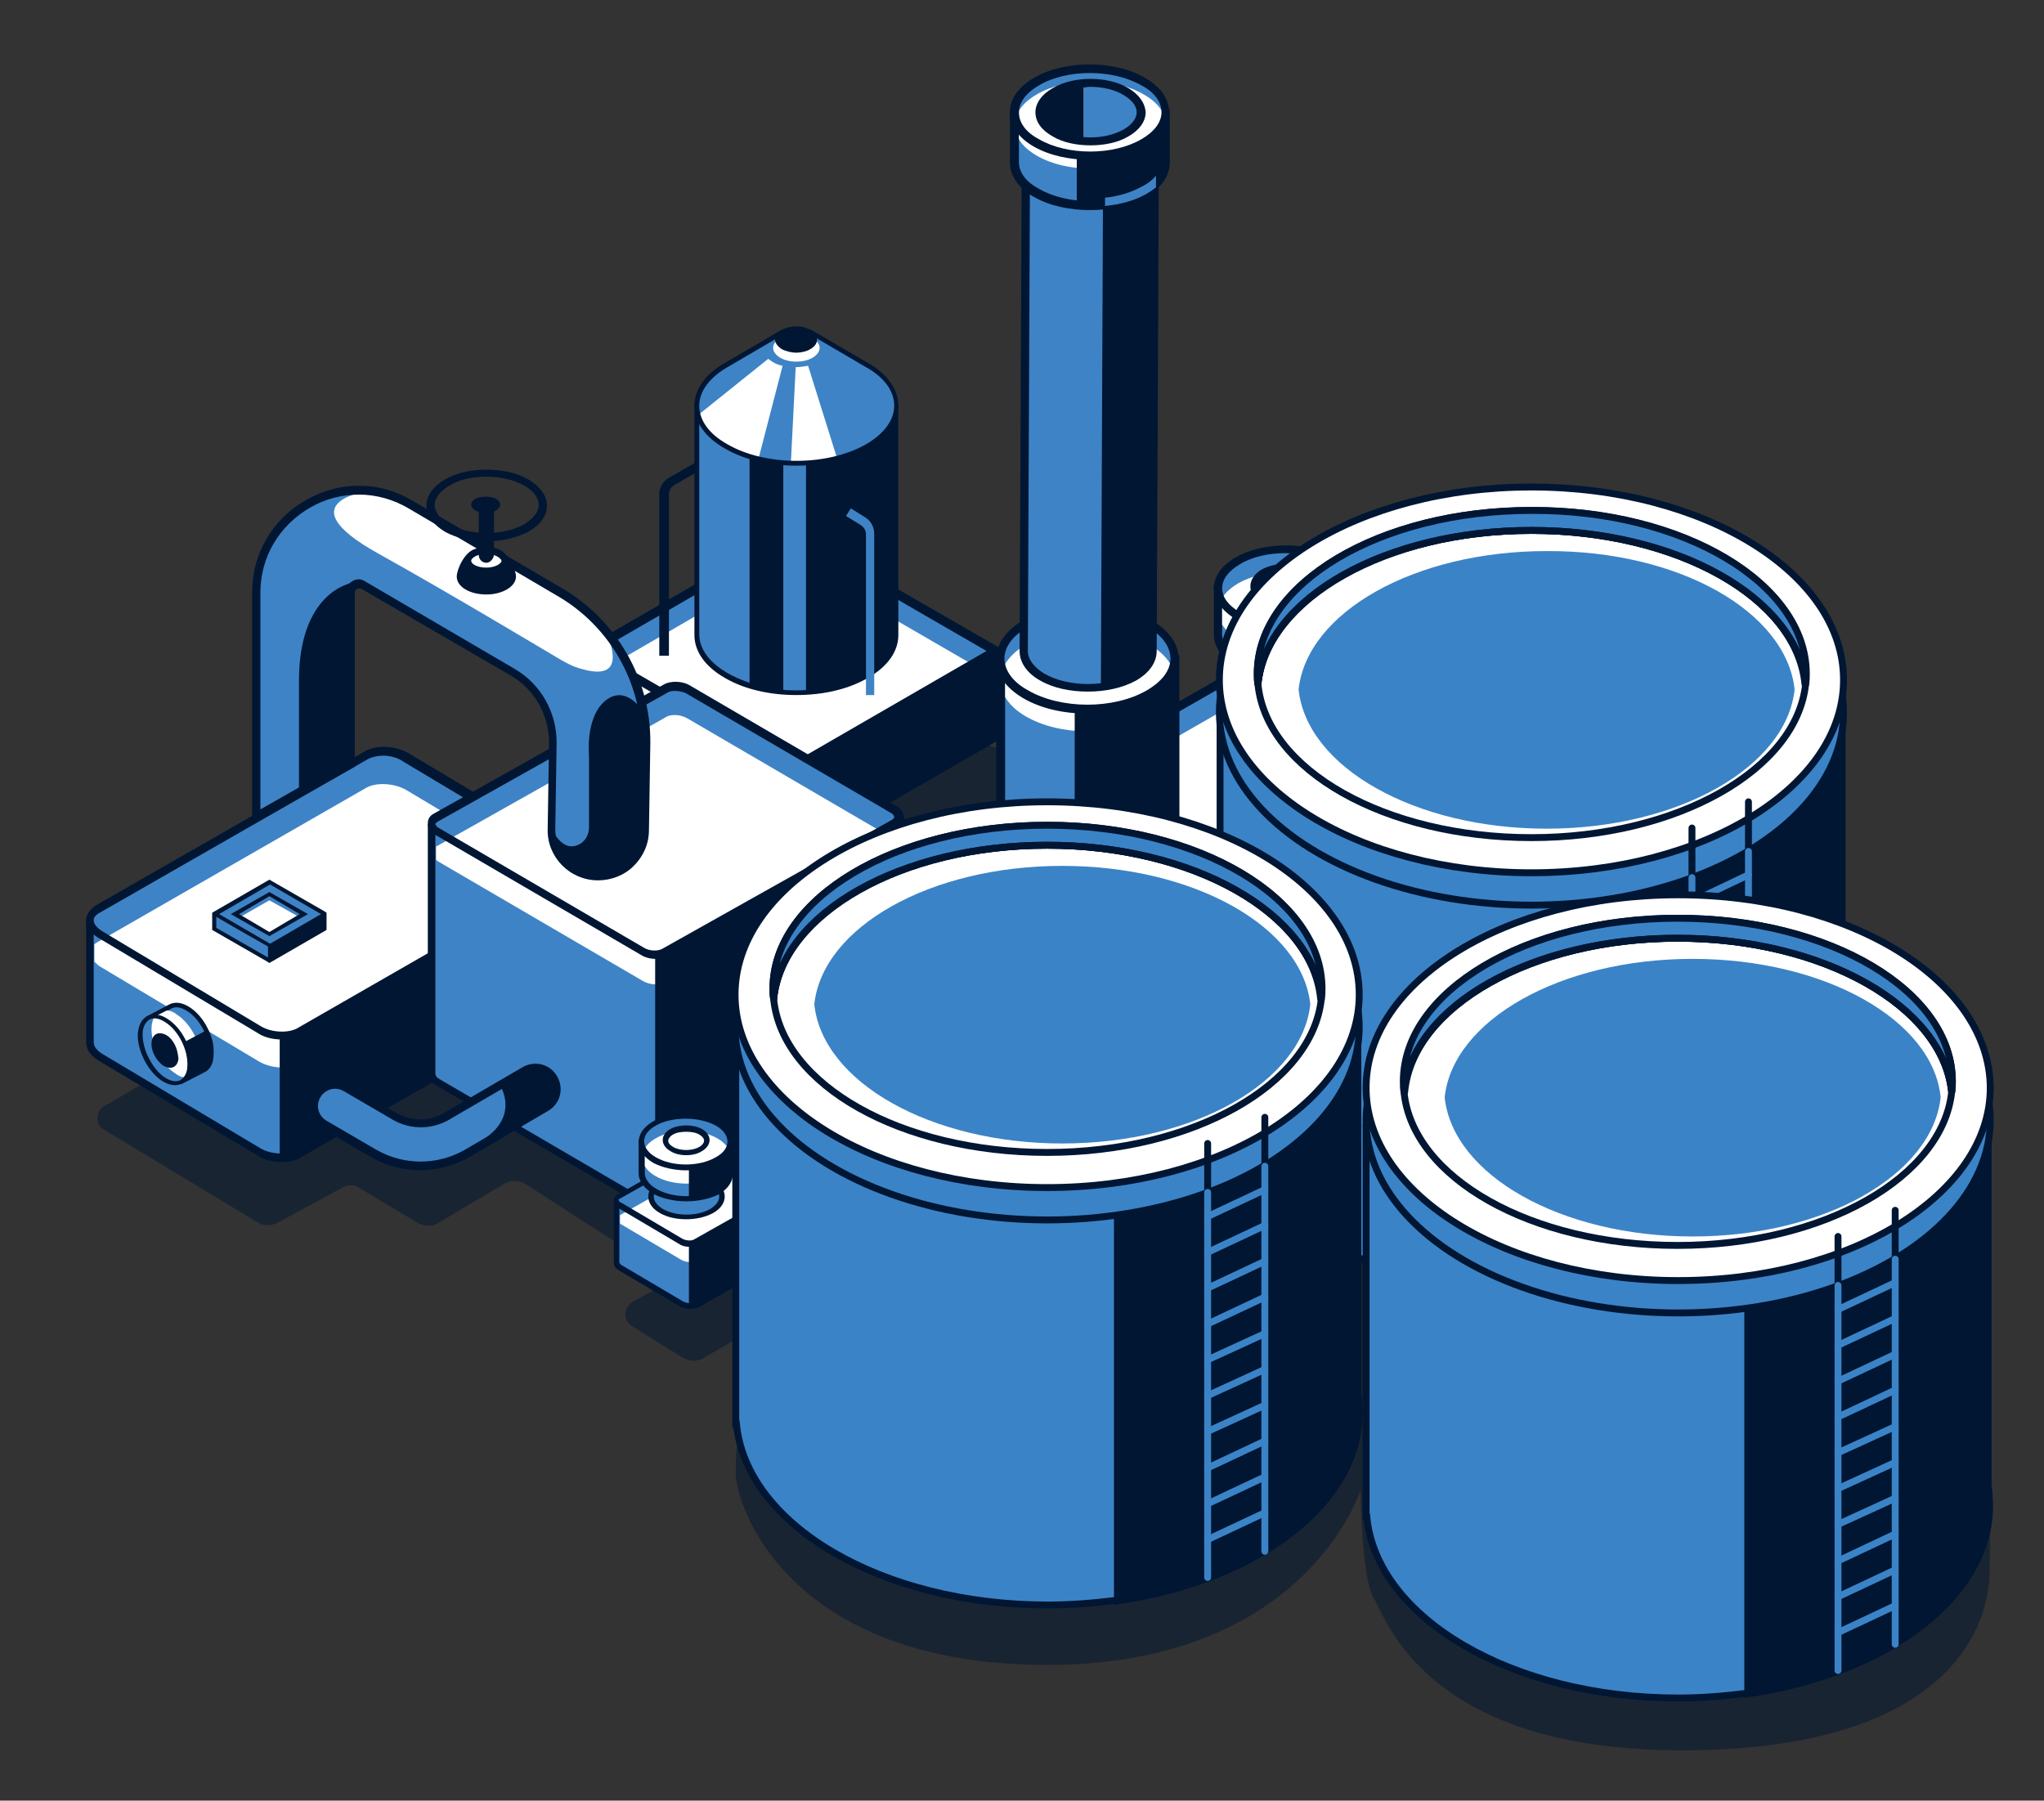 <?xml version="1.0" encoding="UTF-8"?> <!-- Generator: Adobe Illustrator 25.2.3, SVG Export Plug-In . SVG Version: 6.00 Build 0) --> <svg xmlns="http://www.w3.org/2000/svg" xmlns:xlink="http://www.w3.org/1999/xlink" id="Слой_1" x="0px" y="0px" viewBox="0 0 296.7 261.4" style="enable-background:new 0 0 296.7 261.4;" xml:space="preserve"><rect x="0" y="0" width="296.7" height="261.4" fill="#333333" stroke="none"/> <style type="text/css"> .st0{opacity:0.5;fill:#001633;enable-background:new ;} .st1{fill:#3E83C5;} .st2{fill:#FFFFFF;} .st3{fill:#001633;} .st4{fill:#001633;stroke:#001633;stroke-miterlimit:10;} .st5{fill:#3B83C7;stroke:#001633;stroke-miterlimit:10;} .st6{fill:none;stroke:#001633;stroke-linejoin:round;stroke-miterlimit:10;} .st7{fill:#FFFFFF;stroke:#001633;stroke-linecap:round;stroke-linejoin:round;stroke-miterlimit:10;} .st8{fill:#3B83C7;stroke:#001633;stroke-linejoin:round;stroke-miterlimit:10;} .st9{fill:#3B83C7;} .st10{fill:none;stroke:#001633;stroke-linecap:round;stroke-miterlimit:10;} .st11{fill:none;stroke:#3B83C7;stroke-linecap:round;stroke-miterlimit:10;} </style> <g> <path class="st0" d="M15.1,160.6L15.1,160.6c-1.3,0.8-1.3,2.7,0,3.4l22.2,13.4c0.9,0.6,2.1,0.6,3,0.1l9.6-5.2c0.6-0.3,1.4-0.3,2,0 l8.7,5.2c1,0.6,2.2,0.6,3.1,0l9.4-5.6c1-0.6,2.2-0.6,3.2,0l14.9,9.6l3.7,2.5c1.2,0.8,1.2,2.7-0.2,3.4l-2.9,1.6 c-1.3,0.8-1.4,2.7-0.1,3.5l7.4,4.6c1,0.6,2.2,0.6,3.1,0l24.4-14.1l-18.3,29c0,0-1.5-7.8-1.5,1.9c0,4.6,7.5,27.8,45.2,27.8 c37.6,0,45.5-25.4,45.5-25.4s0.1,12.8,1.9,15.7c1.8,2.9,7.5,22.1,44.7,22.1s44.5-16.6,44.7-25.7c0.3-17.7-0.6-14.3-1.6-19.5 c-1.3-6.3-59.8-32.9-59.8-32.9l-8.9-42.4L119.3,100L15.1,160.6z"></path> <g> <g id="_x34_"> <g id="XMLID_8991_"> <g id="XMLID_10040_"> <polygon id="XMLID_10049_" class="st1" points="144.5,94.5 115,111.5 85.5,94.5 115,77.5 "></polygon> <polygon id="XMLID_10048_" class="st1" points="85.5,94.5 85.5,106.9 115,123.9 115,111.5 "></polygon> <polygon id="XMLID_10047_" class="st2" points="144.5,98.4 115,115.4 85.5,98.4 115,81.3 "></polygon> <path id="XMLID_10043_" class="st3" d="M144.5,93.7l-29.5-17l-29.5,17l-0.7,0.4v0.8v12.4l29.5,17l0.7,0.4l0.7-0.4l29.5-17V94.9 v-0.8L144.5,93.7z M115,78.2l28.2,16.3L115,110.8L86.8,94.5L115,78.2z M114.3,122.8l-28.2-16.3V95.6l28.2,16.3V122.8z"></path> </g> <g id="XMLID_9278_"> <g id="XMLID_9284_"> <g id="XMLID_9291_"> <path id="XMLID_9295_" class="st1" d="M83.5,143.4v-17.7l-7.9,1.1l-16.7-10c-1.7-1-4.4-1.2-5.9-0.3l-14.3,8.7L13,133.5v17.8 c0,0.7,0.4,1.5,1.4,2.1l23.1,13.8c1.7,1,4.4,1.2,5.9,0.3l39-22.4C83.2,144.6,83.5,144,83.5,143.4z"></path> <path id="XMLID_9292_" class="st3" d="M40.9,168.7c-1.3,0-2.6-0.3-3.6-1l-23.1-13.8c-1.1-0.7-1.7-1.6-1.7-2.6v-17.6l26.1-8.9 l14.3-8.7c1.7-1,4.6-0.9,6.5,0.3l16.5,9.8l8.4-0.4v17.6c0,0.9-0.4,1.7-1.3,2.2L43.7,168C43,168.5,42,168.7,40.9,168.7z M13.6,133.9v17.4c0,0.6,0.4,1.1,1.1,1.6l23.1,13.8c1.5,0.9,3.9,1,5.2,0.3l39.1-22.4c0.5-0.3,0.7-0.7,0.7-1.2v-17l-7.4,1 l-16.9-10.1c-1.5-0.9-3.9-1-5.2-0.3l-14.5,8.8L13.6,133.9z"></path> </g> <path id="XMLID_9290_" class="st1" d="M82.5,127.3l-39,22.4c-1.5,0.9-4.1,0.8-5.9-0.3l-23.1-13.8c-1.7-1-1.9-2.6-0.4-3.5 l39-22.4c1.5-0.9,4.1-0.8,5.9,0.3l23.1,13.8C83.8,124.8,84,126.4,82.5,127.3z"></path> <path id="XMLID_9289_" class="st2" d="M82.1,128.5L59,114.7c-1.7-1-4.4-1.2-5.9-0.3l-39,22.4c-0.2,0.1-0.3,0.2-0.4,0.3v2.5 c0.2,0.2,0.5,0.5,0.8,0.7l23.1,13.8c1.7,1,4.4,1.2,5.9,0.3l39-22.4C84,131.1,83.8,129.5,82.1,128.5z"></path> <path id="XMLID_9286_" class="st3" d="M40.9,150.9c-1.3,0-2.6-0.3-3.6-1l-23.1-13.8c-1.1-0.7-1.7-1.6-1.7-2.5 c0-0.8,0.5-1.5,1.3-2.1l39.1-22.4c1.7-1,4.5-0.9,6.5,0.3l23.1,13.8c1.1,0.7,1.7,1.6,1.7,2.5c0,0.8-0.5,1.5-1.3,2.1l0,0 l-39,22.4C43,150.7,41.9,150.9,40.9,150.9z M55.6,109.7c-0.8,0-1.6,0.2-2.2,0.5l-39.1,22.4c-0.3,0.2-0.7,0.5-0.7,1 s0.4,1,1.1,1.5L37.9,149c1.5,0.9,3.9,1,5.2,0.3l39-22.4c0.3-0.2,0.7-0.5,0.7-1s-0.4-1-1.1-1.5l-23.1-13.8 C57.8,110,56.6,109.7,55.6,109.7z"></path> <polygon id="XMLID_9285_" class="st3" points="40.6,150.3 40.6,168.1 43.1,167.7 83.3,144.2 84,126.3 42.4,150.7 "></polygon> </g> </g> <g id="XMLID_9232_"> <g id="XMLID_9239_"> <path id="XMLID_9243_" class="st1" d="M225.1,123.3v-13.6l-4.5,0.6l-26.2-15.1c-1-0.6-2.5-0.7-3.3-0.1l-36.6,40.3l-31.3-4.8 v13.7c0,0.4,0.2,0.9,0.8,1.2l29.8,17.4c1,0.6,2.5,0.7,3.3,0.1l67.4-38.7C224.9,124,225.1,123.7,225.1,123.3z"></path> <path id="XMLID_9240_" class="st3" d="M155.7,163.9c-0.8,0-1.6-0.2-2.2-0.6L123.6,146c-1-0.6-1.1-1.3-1.1-1.7v-13.6l31.7,4.2 l36.6-40.3c1-0.6,2.8-0.6,4,0.1l26,15l5,0.1v13.5c0,0.6-0.3,1.2-0.9,1.5l-67.4,38.7C157,163.8,156.3,163.9,155.7,163.9z M123.7,131v13.2c0,0.3,0.3,0.6,0.5,0.7l29.8,17.4c0.8,0.5,2.1,0.5,2.7,0.1l67.4-38.7c0.2-0.1,0.3-0.3,0.3-0.4v-12.9l-4,0.6 l-26.3-15.3c-0.8-0.5-2.1-0.5-2.7-0.1L154.6,136L123.7,131z"></path> </g> <path id="XMLID_9238_" class="st1" d="M224.5,110.7l-67.4,38.7c-0.9,0.5-2.4,0.5-3.3-0.1L124,131.9c-1-0.6-1.1-1.5-0.2-2 l67.4-38.7c0.9-0.5,2.4-0.5,3.3,0.1l29.8,17.4C225.2,109.2,225.3,110.1,224.5,110.7z"></path> <path id="XMLID_9237_" class="st2" d="M224.3,112.8l-29.8-17.4c-1-0.6-2.5-0.7-3.3-0.1L123.7,134v1.9c0.1,0.1,0.1,0.1,0.2,0.2 l29.8,17.4c1,0.6,2.5,0.7,3.3,0.1l67.4-38.7C225.4,114.3,225.2,113.4,224.3,112.8z"></path> <path id="XMLID_9234_" class="st3" d="M155.7,150.3c-0.8,0-1.6-0.2-2.2-0.6l-29.8-17.4c-0.7-0.4-1.1-1-1.1-1.7 c0-0.6,0.3-1.1,0.9-1.4l67.4-38.7c1-0.6,2.8-0.6,4,0.2l29.8,17.4c0.7,0.4,1.1,1,1.1,1.7c0,0.6-0.3,1.1-0.9,1.4l0,0l-67.4,38.7 C156.9,150.1,156.3,150.3,155.7,150.3z M192.5,91.4c-0.4,0-0.8,0.1-1.1,0.3L124,130.3c-0.1,0.1-0.3,0.2-0.3,0.3 s0.1,0.4,0.5,0.6l29.8,17.4c0.8,0.5,2.1,0.5,2.7,0.1l67.4-38.7c0.1-0.1,0.3-0.2,0.3-0.4c0-0.1-0.1-0.4-0.5-0.6l-29.8-17.4 C193.7,91.5,193.1,91.4,192.5,91.4z"></path> <polygon id="XMLID_9233_" class="st3" points="155.6,149.7 155.6,163.1 158.2,162.7 225,123.8 225.4,110.2 "></polygon> </g> <g id="XMLID_8956_"> <g id="XMLID_9220_"> <g id="XMLID_9227_"> <path id="XMLID_9231_" class="st1" d="M130.4,154.9v-36.3l-4.5,0.6l-26.2-15.1c-1-0.6-2.5-0.7-3.3-0.1l-2.5,20.4l-31.3-4.8 v36.3c0,0.4,0.2,0.9,0.8,1.2l29.8,17.4c1,0.6,2.5,0.7,3.3,0.1l33.2-18.7C130.3,155.6,130.5,155.3,130.4,154.9z"></path> <path id="XMLID_9228_" class="st3" d="M95.2,175.5c-0.8,0-1.6-0.2-2.2-0.6l-29.8-17.4c-1-0.6-1.1-1.3-1.1-1.7v-36.2l31.7,4.2 l2.5-20.3c1-0.6,2.8-0.6,4,0.1l26,15l5,0.1v36.2c0,0.6-0.3,1.2-0.9,1.5l-33.3,18.7C96.5,175.4,95.8,175.5,95.2,175.5z M63.2,120v35.9c0,0.3,0.3,0.6,0.5,0.7L93.5,174c0.8,0.5,2.1,0.5,2.7,0.1l33.3-18.7c0.2-0.1,0.3-0.3,0.3-0.4v-35.6l-4,0.6 l-26.3-15.3c-0.8-0.5-2.1-0.5-2.7-0.1L94.2,125L63.2,120z"></path> </g> <path id="XMLID_9226_" class="st1" d="M129.9,119.6l-33.2,18.7c-0.9,0.5-2.4,0.5-3.3-0.1l-29.8-17.4c-1-0.6-1.1-1.5-0.2-2 L96.5,100c0.9-0.5,2.4-0.5,3.3,0.1l29.8,17.4C130.6,118.1,130.7,119,129.9,119.6z"></path> <path id="XMLID_9225_" class="st2" d="M129.6,121.7l-29.8-17.4c-1-0.6-2.5-0.7-3.3-0.1l-33.2,18.7v1.9 c0.1,0.1,0.1,0.1,0.2,0.2l29.8,17.4c1,0.6,2.5,0.7,3.3,0.1l33.2-18.7C130.7,123.2,130.6,122.3,129.6,121.7z"></path> <path id="XMLID_9222_" class="st3" d="M95.2,139.2c-0.8,0-1.6-0.2-2.2-0.6l-29.8-17.4c-0.7-0.4-1.1-1-1.1-1.7 c0-0.6,0.3-1.1,0.9-1.4l33.3-18.7c1-0.6,2.8-0.6,4,0.2l29.8,17.4c0.7,0.4,1.1,1,1.1,1.7c0,0.6-0.3,1.1-0.9,1.4l0,0l-33.2,18.7 C96.5,139.1,95.8,139.2,95.2,139.2z M97.9,100.3c-0.4,0-0.8,0.1-1.1,0.3l-33.3,18.7c-0.1,0.1-0.3,0.2-0.3,0.3 c0,0.1,0.1,0.4,0.5,0.6l29.8,17.4c0.8,0.5,2.1,0.5,2.7,0.1l33.3-18.7c0.1-0.1,0.3-0.2,0.3-0.4c0-0.1-0.1-0.4-0.5-0.6 l-29.8-17.4C99,100.4,98.5,100.3,97.9,100.3z"></path> <polygon id="XMLID_9221_" class="st3" points="95.1,138.6 95.1,174.7 97.7,174.3 130.4,155.3 130.8,119.1 "></polygon> </g> <g id="XMLID_9116_"> <path id="XMLID_9120_" class="st1" d="M122.2,136.1c-0.5,0-0.9-0.1-1.4-0.4l-1.5-0.8l0.6-1.1l1.5,0.8c0.5,0.3,1.1,0.3,1.5,0 l2.7-1.6v-0.2l-1.4-0.8l0.6-1.1l1.4,0.8c0.4,0.2,0.7,0.7,0.7,1.1c0,0.5-0.2,0.9-0.7,1.2l-2.7,1.6 C123.1,135.9,122.7,136.1,122.2,136.1z"></path> <path id="XMLID_9119_" class="st1" d="M122.2,142c-0.5,0-0.9-0.1-1.4-0.4l-1.5-0.8l0.6-1.1l1.5,0.8c0.5,0.3,1.1,0.3,1.5,0 l2.7-1.6v-0.2l-1.4-0.8l0.6-1.1l1.4,0.8c0.4,0.2,0.7,0.7,0.7,1.2s-0.2,0.9-0.7,1.2l-2.7,1.6C123.1,141.9,122.7,142,122.2,142z "></path> <path id="XMLID_9118_" class="st1" d="M122.2,148.1c-0.5,0-0.9-0.1-1.4-0.4l-1.5-0.8l0.6-1.1l1.5,0.8c0.5,0.3,1.1,0.3,1.5,0 l2.7-1.6v-0.2l-1.4-0.8l0.6-1.1l1.4,0.8c0.4,0.2,0.7,0.7,0.7,1.2s-0.2,0.9-0.7,1.2l-2.7,1.6 C123.1,147.9,122.7,148.1,122.2,148.1z"></path> <path id="XMLID_9117_" class="st1" d="M122.2,154.1c-0.5,0-0.9-0.1-1.4-0.4l-1.5-0.8l0.6-1.1l1.5,0.8c0.5,0.3,1.1,0.3,1.5,0 l2.7-1.6v-0.2l-1.4-0.8l0.6-1.1l1.4,0.8c0.4,0.2,0.7,0.7,0.7,1.1c0,0.5-0.2,0.9-0.7,1.2l-2.7,1.6 C123.1,154,122.7,154.1,122.2,154.1z"></path> </g> </g> <g id="XMLID_9121_"> <g id="XMLID_9095_"> <path id="XMLID_9115_" class="st1" d="M50.8,110.9l-13.6,7.7V86c0-5.4,2.8-10.2,7.5-12.9c4.7-2.7,10.2-2.7,14.9,0.1L81.3,86 c7.8,4.6,12.6,13,12.5,22l-0.2,12.6c0,3.7-3.1,6.7-6.8,6.7l0,0c-3.7,0-6.7-3.1-6.7-6.8l0.2-12.6c0-4.2-2.2-8.1-5.8-10.2 L52.8,84.9c-0.4-0.3-0.9-0.3-1.3,0c-0.4,0.2-0.7,0.6-0.7,1.1V110.9z"></path> <path id="XMLID_9114_" class="st2" d="M81.3,85.9L59.6,73.2c-1.9-1.1-4-1.8-6.1-2v0.1c0,0-12.1,1.5,1.3,9 c10.6,5.9,22.9,13.3,26.3,15.3c1,0.6,2.1,1.2,3.3,1.5c2.4,0.7,5.6,1,4.2-3.7c-0.1-0.5-0.2-0.9-0.3-1.4 C86.5,89.6,84.1,87.5,81.3,85.9z"></path> <path id="XMLID_9111_" class="st3" d="M36.6,119.7V86c0-5.6,2.9-10.6,7.8-13.4s10.7-2.8,15.5,0.1l21.7,12.7 c8,4.7,12.9,13.3,12.8,22.5l-0.2,12.6c0,2-0.8,3.8-2.2,5.2c-1.4,1.4-3.3,2.1-5.2,2.1c-4.1,0-7.4-3.4-7.3-7.4l0.2-12.6 c0-4-2.1-7.7-5.5-9.7L52.5,85.5c-0.2-0.1-0.4-0.1-0.7,0c-0.2,0.1-0.3,0.3-0.3,0.6v25.2L36.6,119.7z M52.1,71.8 c-2.4,0-4.9,0.6-7.1,1.9c-4.5,2.6-7.2,7.2-7.2,12.3v31.5l12.3-7V86.1c0-0.7,0.3-1.3,1-1.7c0.6-0.4,1.3-0.4,1.9,0l21.7,12.7 c3.8,2.2,6.1,6.3,6.1,10.7l-0.2,12.6c0,3.4,2.7,6.2,6.1,6.2l0,0c3.4,0,6.1-2.7,6.2-6.1l0.2-12.6c0.1-8.8-4.6-17-12.2-21.4 L59.3,73.8C57.1,72.5,54.6,71.8,52.1,71.8z"></path> <g id="XMLID_9097_"> <g id="XMLID_9104_"> <path id="XMLID_9110_" class="st3" d="M72.2,79.7c-0.6-0.2-0.9,0.4-1.2,0.8c-0.1,0.2-0.3,0.5-0.4,0.5s-0.3-0.3-0.4-0.5 c-0.3-0.4-0.7-0.9-1.2-0.8c-1.6,0.4-2.7,3-2.7,4c0,1.5,1.9,2.6,4.3,2.6s4.3-1.2,4.3-2.6C74.9,82.7,73.7,80.2,72.2,79.7z"></path> <g id="XMLID_9105_"> <path id="XMLID_9109_" class="st2" d="M73.2,81.5c0,0.8-1.2,1.5-2.7,1.5s-2.7-0.7-2.7-1.5S69,80,70.5,80 C72,79.9,73.2,80.6,73.2,81.5z"></path> <path id="XMLID_9106_" class="st3" d="M70.6,83.4c-1.8,0-3.1-0.9-3.1-2s1.4-2,3.1-2c1.8,0,3.1,0.9,3.1,2 C73.7,82.6,72.3,83.4,70.6,83.4z M70.6,80.4c-1.3,0-2.2,0.6-2.2,1c0,0.5,0.9,1,2.2,1c1.3,0,2.2-0.6,2.2-1 C72.7,81,71.8,80.4,70.6,80.4z"></path> </g> </g> <path id="XMLID_9103_" class="st3" d="M70.6,81.7L70.6,81.7c-0.6,0-1.1-0.5-1.1-1.1v-7.2c0-0.6,0.5-1.1,1.1-1.1l0,0 c0.6,0,1.1,0.5,1.1,1.1v7.2C71.6,81.2,71.1,81.7,70.6,81.7z"></path> <g id="XMLID_9099_"> <path id="XMLID_9100_" class="st3" d="M70.6,78.6c-2.2,0-4.4-0.5-6-1.4c-1.7-1-2.7-2.4-2.7-3.8c0-1.5,1-2.8,2.7-3.8 c3.3-1.9,8.8-1.9,12.1,0c1.7,1,2.7,2.4,2.7,3.8c0,1.5-1,2.8-2.7,3.8C74.9,78.1,72.7,78.6,70.6,78.6z M70.6,69.2 c-2,0-3.9,0.4-5.4,1.3c-1.3,0.8-2.1,1.8-2.1,2.8s0.7,2,2.1,2.8c3,1.7,7.9,1.7,10.9,0c1.3-0.8,2.1-1.8,2.1-2.8 s-0.7-2-2.1-2.8l0,0C74.5,69.6,72.5,69.2,70.6,69.2z"></path> </g> <path id="XMLID_9098_" class="st3" d="M72,72.4c0.8,0.5,0.8,1.2,0,1.7s-2.1,0.5-3,0c-0.8-0.5-0.8-1.2,0-1.7 C69.9,72,71.2,72,72,72.4z"></path> </g> <path id="XMLID_9096_" class="st3" d="M50.8,84.7c0,0-7.4,1.4-7.4,14.1c0,12.1,0,16,0,16l7.7-4.2L50.8,84.7z"></path> </g> <path id="XMLID_9070_" class="st3" d="M87.9,101.7c-3,2.4-2.4,8.1-2.4,8.1v10.3c0,1.1-0.6,2.2-1.7,2.6c-1,0.4-2.3,0.2-3.6-2.1 c0,3.7,3,6.8,6.7,6.8s6.8-3,6.8-6.7l0.2-12.6c0-1.6-0.1-3.1-0.4-4.6C93.3,103.2,90.9,99.3,87.9,101.7z"></path> </g> <g id="XMLID_8992_"> <g id="XMLID_9002_"> <path id="XMLID_9006_" class="st1" d="M29.5,155.4l-3.1,1.6l-4.8-9.3l3.1-1.6c0.7-0.4,1.6-0.3,2.6,0.4c2,1.3,3.5,4.2,3.4,6.6 C30.7,154.3,30.2,155.1,29.5,155.4z"></path> <path id="XMLID_9003_" class="st3" d="M30.1,149.2c-0.6-1.2-1.5-2.3-2.6-3s-2.1-0.8-2.9-0.4l-3.4,1.8l5.1,9.8l3.3-1.7 c0.9-0.4,1.4-1.3,1.4-2.6C31.1,151.8,30.8,150.5,30.1,149.2z M22.1,147.9l2.8-1.5c0.6-0.3,1.4-0.2,2.3,0.4 c1.9,1.2,3.3,4,3.2,6.3c-0.1,1-0.4,1.8-1.1,2.1l-2.8,1.4L22.1,147.9z"></path> </g> <path id="XMLID_9001_" class="st1" d="M23.8,156.7c2,1.3,3.7,0.4,3.8-1.9c0.1-2.3-1.4-5.3-3.4-6.6s-3.7-0.4-3.8,1.9 C20.3,152.4,21.8,155.4,23.8,156.7z"></path> <path id="XMLID_9000_" class="st2" d="M26.9,156.4c-0.5,0-1-0.2-1.5-0.6c-2-1.3-3.5-4.2-3.4-6.6c0-0.6,0.2-1.2,0.4-1.6l1.8-0.9 c0.5,0,1,0.2,1.5,0.6c2,1.3,3.5,4.2,3.4,6.6c0,0.6-0.2,1.2-0.4,1.6L26.9,156.4z"></path> <path id="XMLID_8997_" class="st3" d="M26.9,150.9c-0.6-1.2-1.5-2.3-2.6-3s-2.1-0.8-2.9-0.4c-0.8,0.4-1.3,1.3-1.4,2.6 c-0.1,2.4,1.5,5.5,3.5,6.8c1.1,0.7,2.1,0.8,2.9,0.4c0.8-0.4,1.3-1.3,1.4-2.6C27.9,153.5,27.6,152.1,26.9,150.9z M21.6,153.6 c-0.6-1.1-0.9-2.4-0.9-3.5c0-1,0.4-1.7,1-2.1c0.6-0.3,1.4-0.2,2.3,0.4c1.9,1.2,3.3,4,3.2,6.3c0,1-0.4,1.7-1,2.1 c-0.6,0.3-1.4,0.2-2.3-0.4C23,155.8,22.2,154.8,21.6,153.6z"></path> <g id="XMLID_8994_"> <path id="XMLID_8995_" class="st3" d="M25.4,151.7c-0.3-0.6-0.7-1.1-1.2-1.4c-0.5-0.3-1.1-0.4-1.5-0.2s-0.7,0.7-0.7,1.3 c-0.1,1.2,0.7,2.6,1.7,3.3l0,0c0.5,0.3,1.1,0.4,1.5,0.2s0.7-0.7,0.7-1.3C25.8,152.9,25.7,152.3,25.4,151.7z"></path> </g> <polygon id="XMLID_8993_" class="st3" points="26.9,151.2 30.1,149.5 30.8,152.6 30.3,155 27.1,156.6 27.5,154 "></polygon> </g> <g id="XMLID_9244_"> <g id="XMLID_9273_"> <path id="XMLID_9277_" class="st1" d="M145.2,95.6v30.8c0,1.9,1.2,3.7,3.7,5.2c5,2.9,13,2.9,17.9,0c2.5-1.4,3.7-3.3,3.7-5.2 l0,0V95.6C170.5,95.6,145.2,95.6,145.2,95.6z"></path> <path id="XMLID_9274_" class="st3" d="M157.9,134.4c-3.4,0-6.7-0.7-9.3-2.2s-4-3.5-4-5.7V95.1h26.6v31.4c0,2.2-1.4,4.2-4,5.7 C164.6,133.6,161.3,134.4,157.9,134.4z M145.9,96.3v30.2c0,1.7,1.2,3.4,3.4,4.6c4.8,2.8,12.5,2.8,17.3,0 c2.2-1.3,3.4-2.9,3.4-4.6V96.3H145.9z"></path> </g> <path id="XMLID_9272_" class="st1" d="M166.9,90.5c5,2.9,5,7.5,0,10.4s-13,2.9-17.9,0c-5-2.9-5-7.5,0-10.4 C153.9,87.6,161.9,87.6,166.9,90.5z"></path> <path id="XMLID_9271_" class="st2" d="M166.9,93.6c-5-2.9-13-2.9-18,0c-1.4,0.8-2.4,1.8-3,2.8v4.8c0.6,1,1.6,2,3,2.8 c5,2.9,13,2.9,18,0C171.8,101.1,171.8,96.5,166.9,93.6z"></path> <path id="XMLID_9268_" class="st3" d="M157.9,103.6c-3.4,0-6.7-0.7-9.3-2.2s-4-3.5-4-5.7s1.4-4.2,4-5.7c5.1-2.9,13.4-3,18.5,0 l0,0c2.6,1.5,4,3.5,4,5.7s-1.4,4.2-4,5.7C164.6,102.8,161.3,103.6,157.9,103.6z M157.9,88.9c-3.1,0-6.3,0.7-8.7,2.1 c-2.2,1.3-3.4,2.9-3.4,4.6s1.2,3.4,3.4,4.6c4.8,2.8,12.5,2.8,17.3,0c2.2-1.3,3.4-2.9,3.4-4.6s-1.2-3.4-3.4-4.6 C164.2,89.6,161.1,88.9,157.9,88.9z"></path> <g id="XMLID_9263_"> <path id="XMLID_9267_" class="st1" d="M148.9,26.4l-0.3,68c0,1.4,0.9,2.8,2.7,3.8c3.6,2.1,9.5,2.1,13.2,0 c1.8-1.1,2.7-2.4,2.7-3.8l0,0l0.3-68C167.5,26.4,148.9,26.4,148.9,26.4z"></path> <path id="XMLID_9264_" class="st3" d="M157.9,100.4c-2.5,0-5-0.5-6.9-1.6c-2-1.1-3-2.7-3-4.3l0.3-68.6h19.9l-0.3,68.6 c0,1.7-1.1,3.2-3,4.3C162.9,99.9,160.4,100.4,157.9,100.4z M149.5,27.1l-0.3,67.4c0,1.2,0.9,2.4,2.4,3.3c3.5,2,9.1,2,12.6,0 c1.6-0.9,2.4-2.1,2.4-3.3l0.3-67.4C166.9,27.1,149.5,27.1,149.5,27.1z"></path> </g> <g id="XMLID_9258_"> <path id="XMLID_9262_" class="st1" d="M147.3,16.3v7.3c0,1.6,1.1,3.2,3.2,4.5c4.3,2.5,11.2,2.5,15.5,0 c2.1-1.2,3.2-2.9,3.2-4.5l0,0v-7.3H147.3z"></path> <path id="XMLID_9259_" class="st3" d="M158.2,30.5c-2.9,0-5.8-0.6-8.1-1.9s-3.5-3.1-3.5-5v-7c0-0.5,0.4-0.9,0.9-0.9h21.8 c0.3,0,0.5,0.2,0.5,0.5v7.4c0,1.9-1.2,3.7-3.5,5C164.1,29.9,161.1,30.5,158.2,30.5z M147.9,16.9v6.6c0,1.5,1,2.9,2.9,3.9 c4.1,2.4,10.8,2.4,14.9,0c1.9-1.1,2.9-2.5,2.9-3.9v-6.6H147.9z"></path> </g> <path id="XMLID_9257_" class="st1" d="M166,11.8c4.3,2.5,4.3,6.5,0,8.9c-4.3,2.5-11.2,2.5-15.5,0s-4.3-6.5,0-8.9 S161.7,9.4,166,11.8z"></path> <polygon id="XMLID_9256_" class="st3" points="160.1,29.9 159.8,99.8 164.5,98.3 167.2,95.6 167.6,26.4 164.6,28.7 163.1,29.3 "></polygon> <path id="XMLID_9255_" class="st2" d="M166,13.7c-4.3-2.5-11.2-2.5-15.5,0c-1.2,0.7-2.1,1.5-2.6,2.4v4.1 c0.5,0.9,1.4,1.7,2.6,2.4c4.3,2.5,11.2,2.5,15.5,0S170.3,16.1,166,13.7z"></path> <path id="XMLID_9252_" class="st3" d="M158.2,23.2c-2.9,0-5.8-0.6-8.1-1.9s-3.5-3.1-3.5-5s1.2-3.7,3.5-5 c4.4-2.6,11.7-2.6,16.1,0l0,0c2.3,1.3,3.5,3.1,3.5,5s-1.2,3.7-3.5,5C164.1,22.6,161.1,23.2,158.2,23.2z M158.2,10.6 c-2.7,0-5.4,0.6-7.4,1.8c-1.9,1.1-2.9,2.5-2.9,3.9c0,1.5,1,2.9,2.9,3.9c4.1,2.4,10.8,2.4,14.9,0c1.9-1.1,2.9-2.5,2.9-3.9 c0-1.5-1-2.9-2.9-3.9l0,0C163.6,11.2,160.9,10.6,158.2,10.6z"></path> <polygon id="XMLID_9251_" class="st3" points="156.3,22.6 156.3,29.3 160.1,29.9 167,28.1 169.8,23.6 169.2,18.1 165,21.3 159.5,22.6 "></polygon> <polygon id="XMLID_9250_" class="st1" points="157.3,12.3 157.3,20.5 162.4,20 165.5,16.9 165.3,14.6 159.7,11.9 "></polygon> <path id="XMLID_9247_" class="st3" d="M163.8,12.8c-3-1.8-8-1.8-11,0c-1.6,0.9-2.5,2.2-2.5,3.5c0,1.4,0.9,2.6,2.5,3.5 c1.5,0.9,3.5,1.3,5.5,1.3s4-0.4,5.5-1.3c1.6-0.9,2.5-2.2,2.5-3.5C166.2,14.9,165.3,13.7,163.8,12.8z M163.1,18.8 c-1.6,0.9-3.8,1.3-5.8,1.1v-7.2c0.3,0,0.6-0.1,0.9-0.1c1.8,0,3.6,0.4,4.9,1.2c1.2,0.7,1.9,1.6,1.9,2.5 C165,17.2,164.3,18.1,163.1,18.8z"></path> <polygon id="XMLID_9246_" class="st3" points="156,103.5 156,133.8 163.5,133 168.5,130.7 170.4,127.9 171,97 167.5,100.4 162.3,103 "></polygon> <path id="XMLID_9245_" class="st1" d="M166.5,28.1c0.5-0.3,0.9-0.6,1.3-0.9v-1.7c-0.5,0.6-1.1,1.1-1.9,1.5 c-1.6,0.9-3.5,1.5-5.5,1.7v1.2C162.6,29.7,164.8,29.1,166.5,28.1z"></path> </g> <g id="XMLID_8971_"> <g id="XMLID_8973_"> <g id="XMLID_8974_"> <path id="XMLID_8978_" class="st1" d="M46,159L46,159c0.9-1.5,2.7-2,4.2-1.1l7.2,4.2c2.3,1.3,5.1,1.3,7.4,0l11.5-6.7 c1.5-0.8,3.4-0.3,4.2,1.1l0,0c0.8,1.5,0.3,3.4-1.1,4.2l-11.5,6.7c-4.2,2.4-9.4,2.4-13.5,0l-7.2-4.2 C45.6,162.4,45.1,160.5,46,159z"></path> <path id="XMLID_8975_" class="st3" d="M45.4,158.7c1-1.8,3.3-2.4,5-1.3l7.2,4.2c2.1,1.2,4.7,1.2,6.8,0l11.5-6.7 c1.8-1,4-0.4,5,1.4c1,1.8,0.4,4-1.4,5L68.1,168c-4.4,2.5-9.8,2.5-14.2,0l-7.2-4.2C45,162.7,44.4,160.5,45.4,158.7z M80,159.3 c0.4-0.7,0.5-1.7,0-2.5c-0.7-1.2-2.2-1.6-3.4-0.9l-11.5,6.7c-2.5,1.4-5.5,1.4-8,0l-7.2-4.2c-1.2-0.7-2.7-0.3-3.4,0.9 s-0.3,2.7,0.9,3.4l7.2,4.2c4,2.3,8.9,2.3,12.9,0l11.5-6.7C79.5,160,79.8,159.7,80,159.3z"></path> </g> </g> <path id="XMLID_8972_" class="st3" d="M72.7,157.8c0,0,2.8,4.5-3,7.9s4.9-1.9,4.9-1.9l5.7-3.8l0.2-3.4c0,0-2.1-1.5-2.6-1.5 C77.5,154.9,72.7,157.8,72.7,157.8z"></path> </g> <g id="XMLID_10382_"> <polygon id="XMLID_10391_" class="st1" points="47.1,132.7 39.1,128 31.1,132.7 31.1,134.9 39.1,139.5 39.1,137.3 "></polygon> <path id="XMLID_10387_" class="st3" d="M47.1,132.3L47.1,132.3l-8-4.6l-8.3,4.8v0.3v2.2l8,4.6l0,0l0.3,0.2l8.3-4.8v-2.2v-0.3 L47.1,132.3z M46.6,132.7l-7.4,4.3l-7.4-4.3l7.4-4.3L46.6,132.7z M31.4,134.7v-1.6l3.1,1.8l4.4,2.5v1.6L31.4,134.7z"></path> <polygon id="XMLID_10386_" class="st2" points="43.4,133.1 39.1,135.5 34.9,133.1 39.1,130.7 "></polygon> <path id="XMLID_10383_" class="st3" d="M39.1,135.9l-5.6-3.2l5.6-3.2l5.6,3.2L39.1,135.9z M34.7,132.7l4.4,2.6l4.4-2.6 l-4.4-2.6L34.7,132.7z"></path> </g> <g id="XMLID_9122_"> <g id="XMLID_10130_"> <g id="XMLID_10137_"> <path id="XMLID_10141_" class="st1" d="M116.4,180.3v-9l-3,0.4l-6.4-3.8c-0.7-0.4-1.7-0.4-2.2-0.1l-5.5,3.3l-9.8,3.1v9 c0,0.3,0.2,0.6,0.5,0.8l8.8,5.2c0.7,0.4,1.7,0.4,2.2,0.1l14.9-8.4C116.3,180.7,116.4,180.5,116.4,180.3z"></path> <path id="XMLID_10138_" class="st3" d="M100.1,190c-0.5,0-1.1-0.1-1.5-0.4l-8.8-5.2c-0.7-0.4-0.7-0.9-0.7-1.1v-9l10.1-3.5 l5.4-3.3c0.7-0.4,1.9-0.4,2.7,0.1l6.3,3.7h3.3v9c0,0.4-0.2,0.8-0.6,1l-14.9,8.5C101,189.9,100.6,190,100.1,190z M89.9,174.5 v8.7c0,0.2,0.2,0.4,0.4,0.5l8.8,5.2c0.5,0.3,1.4,0.4,1.8,0.1l14.9-8.5c0.2-0.1,0.2-0.2,0.2-0.3v-8.5l-2.7,0.4l-6.5-3.8 c-0.5-0.3-1.4-0.4-1.8-0.1l-5.6,3.3L89.9,174.5z"></path> </g> <path id="XMLID_10136_" class="st1" d="M116,171.9l-14.9,8.4c-0.6,0.3-1.6,0.3-2.2-0.1L90,175c-0.7-0.4-0.7-1-0.2-1.3 l14.9-8.4c0.6-0.3,1.6-0.3,2.2,0.1l8.8,5.2C116.5,170.9,116.6,171.5,116,171.9z"></path> <path id="XMLID_10135_" class="st2" d="M115.9,173.3l-8.8-5.2c-0.7-0.4-1.7-0.4-2.2-0.1L90,176.4v1.2l0.1,0.1l8.8,5.2 c0.7,0.4,1.7,0.4,2.2,0.1l14.9-8.4C116.6,174.3,116.5,173.7,115.9,173.3z"></path> <path id="XMLID_10132_" class="st3" d="M100.1,181c-0.5,0-1.1-0.1-1.5-0.4l-8.8-5.2c-0.5-0.3-0.7-0.7-0.7-1.1 c0-0.4,0.2-0.7,0.6-0.9l14.9-8.5c0.7-0.4,1.9-0.4,2.7,0.1l8.8,5.2c0.5,0.3,0.7,0.7,0.7,1.1c0,0.4-0.2,0.7-0.6,0.9l0,0 l-14.9,8.4C101,180.9,100.6,181,100.1,181z M105.7,165.4c-0.3,0-0.6,0.1-0.8,0.2L90,174c-0.1,0-0.2,0.1-0.2,0.2 c0,0.1,0.1,0.3,0.4,0.4l8.8,5.2c0.5,0.3,1.4,0.4,1.8,0.1l14.9-8.4c0.1,0,0.2-0.1,0.2-0.2c0-0.1-0.1-0.3-0.4-0.4l-8.8-5.2 C106.5,165.5,106.1,165.4,105.7,165.4z"></path> <polygon id="XMLID_10131_" class="st3" points="100,180.6 100,189.5 101.8,189.2 116.4,180.6 116.6,171.5 "></polygon> </g> <g id="XMLID_9986_"> <g id="XMLID_10108_"> <g id="XMLID_10124_"> <g id="XMLID_10125_"> <path id="XMLID_10129_" class="st1" d="M103.3,171.5c2,1.2,2,3,0,4.2s-5.3,1.2-7.3,0s-2-3,0-4.2 C98,170.4,101.3,170.4,103.3,171.5z"></path> <path id="XMLID_10126_" class="st3" d="M99.6,177c-1.4,0-2.8-0.3-3.8-0.9c-1.1-0.6-1.7-1.5-1.7-2.4s0.6-1.8,1.7-2.4 c2.1-1.2,5.5-1.2,7.7,0l0,0c1.1,0.6,1.7,1.5,1.7,2.4s-0.6,1.8-1.7,2.4C102.4,176.7,101,177,99.6,177z M99.6,171.1 c-1.2,0-2.5,0.3-3.4,0.8c-0.8,0.5-1.3,1.1-1.3,1.8s0.5,1.3,1.3,1.8c1.9,1.1,5,1.1,6.9,0c0.8-0.5,1.3-1.1,1.3-1.8 s-0.5-1.3-1.3-1.8C102.1,171.3,100.9,171.1,99.6,171.1z"></path> </g> </g> <g id="XMLID_10119_"> <path id="XMLID_10123_" class="st1" d="M106.1,170.2v-4.3l-12.9-0.1v4.4c0,1,0.6,1.9,1.9,2.6c2.5,1.5,6.6,1.5,9.1,0 C105.5,172.2,106.1,171.2,106.1,170.2z"></path> <path id="XMLID_10120_" class="st3" d="M99.6,174.4c-1.7,0-3.5-0.4-4.8-1.1c-1.3-0.8-2.1-1.8-2.1-3v-4.8l13.7,0.1v4.7 c0,1.2-0.7,2.3-2.1,3.1C103.1,174,101.4,174.4,99.6,174.4z M93.6,166.3v4c0,0.8,0.6,1.7,1.7,2.3c2.4,1.4,6.3,1.4,8.7,0 c1.1-0.6,1.7-1.5,1.7-2.3v-3.9L93.6,166.3z"></path> </g> <path id="XMLID_10118_" class="st1" d="M104.2,163.1c2.5,1.5,2.5,3.8,0,5.3s-6.6,1.5-9.1,0s-2.5-3.8,0-5.3 C97.6,161.7,101.7,161.7,104.2,163.1z"></path> <path id="XMLID_10117_" class="st2" d="M105.7,166.7c-0.3-0.5-0.8-1-1.5-1.4c-2.5-1.5-6.6-1.5-9.1,0 c-0.7,0.4-1.2,0.9-1.5,1.4v2.6c0.3,0.5,0.8,1,1.5,1.4c2.5,1.5,6.6,1.5,9.1,0c0.7-0.4,1.2-0.9,1.5-1.4V166.7z"></path> <path id="XMLID_10114_" class="st3" d="M99.6,169.9c-1.7,0-3.5-0.4-4.8-1.1c-1.3-0.8-2.1-1.8-2.1-3c0-1.1,0.7-2.2,2.1-3 c2.6-1.5,6.9-1.5,9.5,0c1.3,0.8,2.1,1.8,2.1,3c0,1.1-0.7,2.2-2.1,3C103.1,169.5,101.4,169.9,99.6,169.9z M99.6,162.4 c-1.6,0-3.2,0.3-4.4,1c-1.1,0.6-1.7,1.4-1.7,2.3c0,0.8,0.6,1.7,1.7,2.3c2.4,1.4,6.3,1.4,8.7,0c1.1-0.6,1.7-1.4,1.7-2.3 c0-0.8-0.6-1.7-1.7-2.3C102.8,162.8,101.2,162.4,99.6,162.4z"></path> <g id="XMLID_10110_"> <path id="XMLID_10111_" class="st3" d="M99.6,167.7c-0.8,0-1.7-0.2-2.3-0.6c-0.7-0.4-1.1-1-1.1-1.6s0.4-1.2,1.1-1.6 c1.3-0.7,3.3-0.7,4.6,0l0,0c0.7,0.4,1.1,1,1.1,1.6s-0.4,1.2-1.1,1.6C101.3,167.5,100.5,167.7,99.6,167.7z M99.6,164.3 c-0.7,0-1.4,0.1-1.9,0.4c-0.4,0.2-0.7,0.6-0.7,0.9c0,0.3,0.2,0.6,0.7,0.9c1,0.6,2.8,0.6,3.8,0c0.4-0.2,0.7-0.6,0.7-0.9 c0-0.3-0.2-0.6-0.7-0.9C101,164.4,100.3,164.3,99.6,164.3z"></path> </g> <polygon id="XMLID_10109_" class="st3" points="100,169.7 100,174.2 103.7,173.2 106.1,171.3 106,166.9 103.4,168.8 "></polygon> </g> </g> </g> <g id="XMLID_10041_"> <g id="XMLID_10050_"> <path id="XMLID_10051_" class="st3" d="M95.7,95.2h1.4V71.8c0-0.6,0.3-1.1,0.8-1.4l8-4.6l-0.7-1.1l-8,4.6 c-0.9,0.5-1.5,1.4-1.5,2.4C95.7,71.7,95.7,95.2,95.7,95.2z"></path> </g> <g id="XMLID_13016_"> <g id="XMLID_13020_"> <path id="XMLID_13032_" class="st1" d="M101.2,58.9v33.3l0,0c0,2.1,1.4,4.3,4.2,5.9c5.6,3.3,14.8,3.3,20.4,0 c2.8-1.6,4.2-3.8,4.2-5.9V58.9H101.2z"></path> <path id="XMLID_13033_" class="st3" d="M115.6,100.9c-3.8,0-7.5-0.8-10.4-2.5c-2.8-1.6-4.4-3.8-4.4-6.2V58.5h29.6v33.7 c0,2.4-1.6,4.6-4.4,6.2C123.1,100.1,119.4,100.9,115.6,100.9z M101.5,59.2v32.9c0,3,3,5.8,8.2,7.3c3.8,1.1,7.9,1.1,11.8,0 c5.2-1.5,8.2-4.3,8.2-7.3V59.2H101.5z"></path> </g> <path id="XMLID_13028_" class="st1" d="M125.8,53l-8.3-4.8h-3.8l-8.3,4.8c-5.6,3.3-5.6,8.5,0,11.8s14.8,3.3,20.4,0 C131.5,61.5,131.5,56.2,125.8,53z"></path> <path id="XMLID_13037_" class="st3" d="M117,67.2v33.3c0,0,4.3-0.7,4.9-0.8c0.6-0.1,3.9-1.6,3.9-1.6l2.4-1.6l1.8-3.2V60.4 l-1.3,2.3l-2.3,1.9l-2.7,1.2l-3.5,1.2L117,67.2z"></path> <polygon id="XMLID_13038_" class="st3" points="113.7,67 113.7,100.3 109.5,99.8 108.8,99.5 108.8,66.2 "></polygon> <path id="XMLID_13041_" class="st2" d="M113.6,53.1c-0.5-0.1-1.1-0.3-1.5-0.6c-0.2-0.1-0.4-0.3-0.6-0.4l-10.1,8.1 c0.5,1.7,1.8,3.3,4,4.6c1.4,0.8,3,1.4,4.7,1.8L113.6,53.1z"></path> <path id="XMLID_13043_" class="st2" d="M121.5,66.5l-4.2-13.4c-0.6,0.1-1.2,0.2-1.8,0.2l-0.7,13.9 C117.2,67.3,119.1,67.2,121.5,66.5z"></path> <path id="XMLID_13029_" class="st3" d="M115.6,67.6c-3.8,0-7.5-0.8-10.4-2.5c-2.8-1.6-4.4-3.8-4.4-6.2s1.6-4.6,4.4-6.2 l8.4-4.9h4l8.4,4.9c2.8,1.6,4.4,3.8,4.4,6.2s-1.6,4.6-4.4,6.2C123.1,66.8,119.4,67.6,115.6,67.6z M113.8,48.5l-8.2,4.8 c-2.6,1.5-4.1,3.5-4.1,5.6s1.4,4.1,4.1,5.6c5.5,3.2,14.5,3.2,20.1,0c2.6-1.5,4.1-3.5,4.1-5.6s-1.4-4.1-4.1-5.6l-8.2-4.8 C117.5,48.5,113.8,48.5,113.8,48.5z"></path> <g id="XMLID_13018_"> <path id="XMLID_13017_" class="st1" d="M117.5,48.2c1,0.6,1,1.6,0,2.2c-1,0.6-2.7,0.6-3.8,0c-1-0.6-1-1.6,0-2.2 C114.8,47.6,116.4,47.6,117.5,48.2z"></path> <path id="XMLID_13039_" class="st2" d="M118,49.1c1.3,0.8,1.3,2,0,2.8s-3.5,0.8-4.8,0s-1.3-2,0-2.8S116.7,48.3,118,49.1z"></path> <path id="XMLID_13025_" class="st3" d="M115.6,51.2c-0.7,0-1.5-0.2-2.1-0.5c-0.6-0.4-1-0.9-1-1.4s0.3-1,1-1.4 c1.2-0.7,3-0.7,4.1,0l0,0c0.6,0.4,1,0.9,1,1.4s-0.3,1-1,1.4C117.1,51,116.3,51.2,115.6,51.2z"></path> </g> </g> <g id="XMLID_13021_"> <path id="XMLID_13040_" class="st1" d="M127,100.9h-1.3V77.6c0-0.6-0.3-1.1-0.8-1.4l-2.1-1.3l0.7-1.1l2.1,1.3 c0.8,0.5,1.3,1.4,1.3,2.4v23.4H127z"></path> </g> </g> <g id="XMLID_9071_"> <path id="XMLID_9094_" class="st1" d="M213.3,87.8l24.2,13.9c4,2.3,6.5,6.7,6.5,11.3v14.2l-16.2,9.2l-11.5-20.3L197.1,97 L213.3,87.8z"></path> <path id="XMLID_9091_" class="st3" d="M227.8,137l-0.3-0.2l-11.6-20.4l-19.3-19.2v-0.5l16.7-9.5l24.4,14 c4.2,2.4,6.7,6.9,6.7,11.8v14.5L227.8,137z M197.8,97.1l18.8,18.8l11.3,19.9l15.6-8.9V113c0-4.5-2.4-8.7-6.3-10.9l-24-13.8 L197.8,97.1z"></path> <path id="XMLID_9090_" class="st1" d="M216.3,129.9v-12.6l-19.2-11.1V97l24.2,13.9c4,2.3,6.5,6.7,6.5,11.3v14.2L216.3,129.9z"></path> <path id="XMLID_9089_" class="st2" d="M237.5,105.1l-24.2-13.9l-16.2,9.2l21.3,12.2c4,2.3,6.5,6.7,6.5,11.3v7.3l4.2-2.6l15-2.8 v-9.5C244,111.8,241.6,107.5,237.5,105.1z"></path> <path id="XMLID_9086_" class="st3" d="M227.8,137l-12-6.8v-12.6l-19.2-11.1v-9.7l0.5-0.3l24.4,14c4.2,2.4,6.7,6.9,6.7,11.8 v14.5L227.8,137z M216.8,129.7l10.6,6v-13.4c0-4.5-2.4-8.7-6.3-10.9l-23.5-13.5v8.1l19.2,11.1V129.7z"></path> <g id="XMLID_9074_"> <g id="XMLID_9081_"> <path id="XMLID_9085_" class="st1" d="M227.9,104.7v-4.8l-1.6,0.2l-3.3-2c-0.3-0.2-0.9-0.2-1.2-0.1h0.1l-5.1,1.6v4.8 c0,0.1,0.1,0.3,0.3,0.4l4.6,2.8c0.3,0.2,0.9,0.2,1.2,0.1l4.8-2.7C227.9,104.9,227.9,104.8,227.9,104.7z"></path> <path id="XMLID_9082_" class="st3" d="M222.4,108.3c-0.3,0-0.6-0.1-0.9-0.2l-4.6-2.8c-0.3-0.2-0.5-0.5-0.5-0.8v-4.7l5.2-2.1 c0.3-0.2,0.8-0.2,1.3-0.1l0.8,0.4l0,0l2.7,1.6l1.9,0.3v4.7c0,0.3-0.1,0.6-0.4,0.7l-4.8,2.7 C222.9,108.3,222.7,108.3,222.4,108.3z M217.3,100.1v4.4l4.7,2.8c0.2,0.1,0.6,0.1,0.7,0.1l4.8-2.7v-4.2l-1.2,0.2l-3.5-2.1 c-0.1-0.1-0.3-0.1-0.4-0.1L217.3,100.1z"></path> </g> <path id="XMLID_9080_" class="st1" d="M227.7,100.2l-4.8,2.7c-0.3,0.2-0.8,0.2-1.2-0.1l-4.6-2.8c-0.3-0.2-0.4-0.5-0.1-0.7 l4.8-2.7c0.3-0.2,0.8-0.2,1.2,0.1l4.6,2.8C228,99.7,228,100.1,227.7,100.2z"></path> <path id="XMLID_9079_" class="st2" d="M227.6,101.1l-4.6-2.8c-0.3-0.2-0.9-0.2-1.2-0.1l-4.6,2.6v1l4.4,2.7 c0.3,0.2,0.9,0.2,1.2,0.1l4.8-2.7C228,101.7,228,101.4,227.6,101.1z"></path> <path id="XMLID_9076_" class="st3" d="M222.4,103.6c-0.3,0-0.6-0.1-0.9-0.2l-4.6-2.8c-0.3-0.2-0.5-0.5-0.5-0.8 s0.2-0.5,0.4-0.7l4.8-2.7c0.4-0.3,1.1-0.2,1.6,0.1l4.6,2.8c0.3,0.2,0.5,0.5,0.5,0.8s-0.2,0.5-0.4,0.7l0,0l-4.8,2.7 C222.9,103.5,222.7,103.6,222.4,103.6z M217.4,99.8l4.6,2.7c0.2,0.1,0.6,0.1,0.7,0.1l4.7-2.7l-4.6-2.7 c-0.2-0.1-0.6-0.1-0.7-0.1L217.4,99.8z"></path> <polygon id="XMLID_9075_" class="st3" points="222.3,102.9 222.3,108 227.9,104.7 228.1,100.2 "></polygon> </g> <polygon id="XMLID_9073_" class="st3" points="227.9,121.9 244,112.5 244,127.3 227.8,136.5 "></polygon> <polygon id="XMLID_9072_" class="st3" points="227.4,119.7 243.7,110.3 241.9,105.9 225.9,115.5 "></polygon> </g> <g id="XMLID_9191_"> <g id="XMLID_9193_"> <g id="XMLID_9209_"> <g id="XMLID_9215_"> <path id="XMLID_9219_" class="st1" d="M194.4,113.9V97.1h-15.5v16.8c0,1.1,0.8,2.3,2.3,3.2c3,1.8,8,1.8,11,0 C193.6,116.3,194.4,115.1,194.4,113.9z"></path> <path id="XMLID_9216_" class="st3" d="M186.6,119.1c-2.1,0-4.2-0.5-5.8-1.4c-1.7-1-2.6-2.3-2.6-3.7V97.2 c0-0.4,0.3-0.6,0.6-0.6h15.5c0.4,0,0.6,0.3,0.6,0.6v16.7c0,1.5-0.9,2.8-2.6,3.8C190.8,118.6,188.7,119.1,186.6,119.1z M179.4,97.8V114c0,1,0.7,1.9,2,2.6c2.9,1.7,7.5,1.7,10.4,0c1.3-0.8,2-1.7,2-2.7V97.7h-14.4V97.8z"></path> </g> <g id="XMLID_9210_"> <path id="XMLID_9214_" class="st1" d="M192.1,94.1c3,1.8,3,4.6,0,6.3c-3,1.8-8,1.8-11,0s-3-4.6,0-6.3 C184.1,92.3,189,92.3,192.1,94.1z"></path> <path id="XMLID_9211_" class="st3" d="M186.6,102.3c-2.1,0-4.2-0.5-5.8-1.4c-1.7-1-2.6-2.3-2.6-3.7c0-1.4,0.9-2.7,2.6-3.7 c3.2-1.8,8.4-1.8,11.6,0l0,0c1.7,1,2.6,2.3,2.6,3.7c0,1.4-0.9,2.7-2.6,3.7C190.8,101.9,188.7,102.3,186.6,102.3z M186.6,93.3c-1.9,0-3.8,0.4-5.2,1.2c-1.3,0.7-2,1.7-2,2.6c0,1,0.7,1.9,2,2.6c2.9,1.7,7.5,1.7,10.4,0c1.3-0.7,2-1.7,2-2.6 c0-1-0.7-1.9-2-2.6C190.3,93.8,188.5,93.3,186.6,93.3z"></path> </g> </g> <g id="XMLID_9204_"> <path id="XMLID_9208_" class="st1" d="M196.4,92.1v-6.5l-19.6-0.1v6.6c0,1.4,1,2.9,2.9,4c3.8,2.2,10,2.2,13.8,0 C195.5,95,196.4,93.5,196.4,92.1z"></path> <path id="XMLID_9205_" class="st3" d="M186.6,98.4c-2.6,0-5.2-0.6-7.2-1.7c-2-1.2-3.2-2.8-3.2-4.5V85l20.8,0v7.1 c0,1.8-1.1,3.4-3.2,4.6C191.8,97.8,189.2,98.4,186.6,98.4z M177.4,86.1v6c0,1.3,0.9,2.5,2.6,3.5c3.6,2.1,9.6,2.1,13.2,0 c1.7-1,2.6-2.2,2.6-3.5v-5.9L177.4,86.1z"></path> </g> <path id="XMLID_9203_" class="st1" d="M193.5,81.4c3.8,2.2,3.8,5.8,0,8s-10,2.2-13.8,0s-3.8-5.8,0-8 C183.5,79.2,189.7,79.2,193.5,81.4z"></path> <path id="XMLID_9202_" class="st2" d="M195.8,86.8c-0.5-0.7-1.2-1.5-2.3-2.1c-3.8-2.2-10-2.2-13.8,0c-1,0.6-1.8,1.3-2.3,2.1 v3.9c0.5,0.7,1.2,1.5,2.3,2.1c3.8,2.2,10,2.2,13.8,0c1-0.6,1.8-1.3,2.3-2.1V86.8z"></path> <path id="XMLID_9199_" class="st3" d="M186.6,91.6c-2.6,0-5.2-0.6-7.2-1.7c-2-1.2-3.2-2.8-3.2-4.5s1.1-3.3,3.2-4.5 c4-2.3,10.5-2.3,14.4,0c2,1.2,3.2,2.8,3.2,4.5s-1.1,3.3-3.2,4.5C191.8,91,189.2,91.6,186.6,91.6z M186.6,80.3 c-2.4,0-4.8,0.5-6.6,1.6c-1.7,1-2.6,2.2-2.6,3.5s0.9,2.5,2.6,3.5c3.6,2.1,9.6,2.1,13.2,0c1.7-1,2.6-2.2,2.6-3.5 s-0.9-2.5-2.6-3.5C191.4,80.8,189,80.3,186.6,80.3z"></path> <g id="XMLID_9195_"> <path id="XMLID_9196_" class="st3" d="M186.6,88.3c-1.2,0-2.5-0.3-3.5-0.8c-1-0.6-1.6-1.4-1.6-2.4c0-0.9,0.6-1.8,1.6-2.4 c1.9-1.1,5-1.1,6.9,0l0,0c1,0.6,1.6,1.4,1.6,2.4c0,0.9-0.6,1.8-1.6,2.4C189.1,88,187.8,88.3,186.6,88.3z M186.6,83.1 c-1,0-2.1,0.2-2.9,0.7c-0.6,0.4-1,0.8-1,1.3s0.4,0.9,1,1.3c1.6,0.9,4.2,0.9,5.7,0c0.6-0.4,1-0.8,1-1.3s-0.4-0.9-1-1.3 C188.7,83.3,187.6,83.1,186.6,83.1z"></path> </g> <polygon id="XMLID_9194_" class="st3" points="187.1,91.3 187.1,98.1 192.8,96.6 196.4,93.7 196.2,87.1 192.3,89.9 "></polygon> </g> <polygon id="XMLID_9192_" class="st3" points="187.1,101.7 187.1,118.5 193,116.6 194.4,114.7 194.1,98.4 191.7,100.6 "></polygon> </g> </g> </g> <g> <g> <path class="st4" d="M267.6,159.3c0-1-0.1-1.9-0.2-2.9v-52h-34.9v82.2C252.6,183.8,267.6,172.6,267.6,159.3z"></path> <path class="st5" d="M177.1,104.5V161h0.1c1.4,14.7,21.1,26.3,45.2,26.3c3.5,0,6.9-0.3,10.1-0.7v-82.2L177.1,104.5L177.1,104.5z "></path> </g> <g> <g> <g> <ellipse id="XMLID_1422_" class="st5" cx="222.3" cy="103.4" rx="45.3" ry="28"></ellipse> <g> <path class="st6" d="M222.3,81.7c21.2,0,38.5,9.8,39.8,22.3c0.1-0.5,0.1-1,0.1-1.5c0-13.1-17.8-23.7-39.8-23.7 s-39.8,10.6-39.8,23.7c0,0.5,0,1,0.1,1.5C183.9,91.6,201.2,81.7,222.3,81.7z"></path> <ellipse class="st6" cx="222.3" cy="104" rx="39.8" ry="22.3"></ellipse> </g> </g> <g> <path class="st7" d="M222.3,70.7c-25,0-45.3,12.5-45.3,28s20.3,28,45.3,28s45.3-12.5,45.3-28S247.3,70.7,222.3,70.7z M222.3,77c-21.2,0-38.5,9.8-39.7,22.3c-0.1-0.5-0.1-1-0.1-1.5c0-13.1,17.8-23.7,39.8-23.7s39.8,10.6,39.8,23.7 c0,0.5,0,1-0.1,1.5C260.8,86.8,243.5,77,222.3,77z"></path> <g> <path class="st8" d="M262.2,97.8c0,0.5,0,1-0.1,1.5C260.8,86.8,243.5,77,222.3,77s-38.5,9.8-39.7,22.3 c-0.1-0.5-0.1-1-0.1-1.5c0-13.1,17.8-23.7,39.8-23.7C244.3,74,262.2,84.7,262.2,97.8z"></path> <path class="st6" d="M262.1,99.3c-1.3,12.4-18.6,22.3-39.8,22.3s-38.5-9.8-39.7-22.3c1.3-12.4,18.6-22.3,39.7-22.3 C243.5,77,260.8,86.8,262.1,99.3z"></path> <path class="st9" d="M260.5,100.1c-1.2,11.2-16.8,20.2-36,20.2c-19.1,0-34.8-8.9-36-20.2c1.2-11.2,16.8-20.1,36-20.1 C243.7,79.9,259.3,88.8,260.5,100.1z"></path> </g> </g> </g> <line class="st10" x1="245.6" y1="120.2" x2="245.6" y2="183.3"></line> <line class="st10" x1="253.8" y1="116.4" x2="253.8" y2="179.5"></line> <line class="st11" x1="245.6" y1="127.4" x2="245.6" y2="183.3"></line> <line class="st11" x1="253.8" y1="123.6" x2="253.8" y2="179.5"></line> <line class="st11" x1="245.6" y1="130.9" x2="253.8" y2="127"></line> <line class="st11" x1="245.6" y1="136.1" x2="253.8" y2="132.2"></line> <line class="st11" x1="245.6" y1="141.3" x2="253.8" y2="137.4"></line> <line class="st11" x1="245.6" y1="146.5" x2="253.8" y2="142.6"></line> <line class="st11" x1="245.6" y1="151.7" x2="253.8" y2="147.8"></line> <line class="st11" x1="245.6" y1="156.9" x2="253.8" y2="153"></line> <line class="st11" x1="245.6" y1="162.1" x2="253.8" y2="158.2"></line> <line class="st11" x1="245.6" y1="167.3" x2="253.8" y2="163.4"></line> <line class="st11" x1="245.6" y1="172.5" x2="253.8" y2="168.6"></line> <line class="st11" x1="245.6" y1="177.7" x2="253.8" y2="173.9"></line> </g> </g> <g> <g> <path class="st4" d="M197.3,205.1c0-1-0.1-1.9-0.2-2.9v-52h-34.9v82.2C182.3,229.5,197.3,218.4,197.3,205.1z"></path> <path class="st5" d="M106.8,150.2v56.5h0.1c1.4,14.7,21.1,26.3,45.2,26.3c3.5,0,6.9-0.3,10.1-0.7v-82.2L106.8,150.2L106.8,150.2 z"></path> </g> <g> <g> <g> <ellipse id="XMLID_1433_" class="st5" cx="152" cy="149.1" rx="45.3" ry="28"></ellipse> <g> <path class="st6" d="M152,127.5c21.2,0,38.5,9.8,39.8,22.3c0.1-0.5,0.1-1,0.1-1.5c0-13.1-17.8-23.7-39.8-23.7 s-39.8,10.6-39.8,23.7c0,0.5,0,1,0.1,1.5C113.6,137.3,130.9,127.5,152,127.5z"></path> <ellipse class="st6" cx="152" cy="149.7" rx="39.8" ry="22.3"></ellipse> </g> </g> <g> <path class="st7" d="M152,116.4c-25,0-45.3,12.5-45.3,28s20.3,28,45.3,28s45.3-12.5,45.3-28S177,116.4,152,116.4z M152,122.7 c-21.2,0-38.5,9.8-39.7,22.3c-0.1-0.5-0.1-1-0.1-1.5c0-13.1,17.8-23.7,39.8-23.7s39.8,10.6,39.8,23.7c0,0.5,0,1-0.1,1.5 C190.5,132.6,173.2,122.7,152,122.7z"></path> <g> <path class="st8" d="M191.9,143.5c0,0.5,0,1-0.1,1.5c-1.3-12.4-18.6-22.3-39.8-22.3s-38.5,9.8-39.7,22.3 c-0.1-0.5-0.1-1-0.1-1.5c0-13.1,17.8-23.7,39.8-23.7S191.9,130.4,191.9,143.5z"></path> <path class="st6" d="M191.8,145c-1.3,12.4-18.6,22.3-39.8,22.3s-38.5-9.8-39.7-22.3c1.3-12.4,18.6-22.3,39.7-22.3 C173.2,122.7,190.5,132.6,191.8,145z"></path> <path class="st9" d="M190.2,145.8c-1.2,11.2-16.8,20.2-36,20.2c-19.1,0-34.8-8.9-36-20.2c1.2-11.2,16.8-20.1,36-20.1 C173.4,125.7,189,134.6,190.2,145.8z"></path> </g> </g> </g> <line class="st10" x1="175.3" y1="166" x2="175.3" y2="229"></line> <line class="st10" x1="183.6" y1="162.2" x2="183.6" y2="225.2"></line> <line class="st11" x1="175.3" y1="173.1" x2="175.3" y2="229"></line> <line class="st11" x1="183.6" y1="169.3" x2="183.6" y2="225.2"></line> <line class="st11" x1="175.3" y1="176.6" x2="183.6" y2="172.7"></line> <line class="st11" x1="175.3" y1="181.8" x2="183.6" y2="177.9"></line> <line class="st11" x1="175.3" y1="187" x2="183.6" y2="183.1"></line> <line class="st11" x1="175.3" y1="192.2" x2="183.6" y2="188.3"></line> <line class="st11" x1="175.3" y1="197.4" x2="183.6" y2="193.6"></line> <line class="st11" x1="175.3" y1="202.6" x2="183.6" y2="198.8"></line> <line class="st11" x1="175.3" y1="207.8" x2="183.6" y2="204"></line> <line class="st11" x1="175.3" y1="213.1" x2="183.6" y2="209.2"></line> <line class="st11" x1="175.3" y1="218.3" x2="183.6" y2="214.4"></line> <line class="st11" x1="175.3" y1="223.5" x2="183.6" y2="219.6"></line> </g> </g> <g> <g> <path class="st4" d="M288.8,218.6c0-1-0.1-1.9-0.2-2.9v-52h-34.9v82.2C273.8,243,288.8,231.9,288.8,218.6z"></path> <path class="st5" d="M198.3,163.7v56.5h0.1c1.4,14.7,21.1,26.3,45.2,26.3c3.5,0,6.9-0.3,10.1-0.7v-82.2L198.3,163.7L198.3,163.7 z"></path> </g> <g> <g> <g> <ellipse id="XMLID_1434_" class="st5" cx="243.6" cy="162.6" rx="45.3" ry="28"></ellipse> <g> <path class="st6" d="M243.6,141c21.2,0,38.5,9.8,39.8,22.3c0.1-0.5,0.1-1,0.1-1.5c0-13.1-17.8-23.7-39.8-23.7 s-39.8,10.6-39.8,23.7c0,0.5,0,1,0.1,1.5C205.1,150.8,222.4,141,243.6,141z"></path> <ellipse class="st6" cx="243.6" cy="163.2" rx="39.8" ry="22.3"></ellipse> </g> </g> <g> <path class="st7" d="M243.6,129.9c-25,0-45.3,12.5-45.3,28s20.3,28,45.3,28s45.3-12.5,45.3-28 C288.8,142.4,268.6,129.9,243.6,129.9z M243.6,136.2c-21.2,0-38.5,9.8-39.7,22.3c-0.1-0.5-0.1-1-0.1-1.5 c0-13.1,17.8-23.7,39.8-23.7s39.8,10.6,39.8,23.7c0,0.5,0,1-0.1,1.5C282,146.1,264.7,136.2,243.6,136.2z"></path> <g> <path class="st8" d="M283.4,157c0,0.5,0,1-0.1,1.5c-1.3-12.4-18.6-22.3-39.8-22.3s-38.5,9.8-39.7,22.3 c-0.1-0.5-0.1-1-0.1-1.5c0-13.1,17.8-23.7,39.8-23.7C265.6,133.3,283.4,143.9,283.4,157z"></path> <path class="st6" d="M283.3,158.5c-1.3,12.4-18.6,22.3-39.8,22.3s-38.5-9.8-39.7-22.3c1.3-12.4,18.6-22.3,39.7-22.3 C264.7,136.2,282,146.1,283.3,158.5z"></path> <path class="st9" d="M281.7,159.3c-1.2,11.2-16.8,20.2-36,20.2c-19.1,0-34.8-8.9-36-20.2c1.2-11.2,16.8-20.1,36-20.1 S280.6,148.1,281.7,159.3z"></path> </g> </g> </g> <line class="st10" x1="266.8" y1="179.5" x2="266.8" y2="242.5"></line> <line class="st10" x1="275.1" y1="175.7" x2="275.1" y2="238.7"></line> <line class="st11" x1="266.8" y1="186.6" x2="266.8" y2="242.5"></line> <line class="st11" x1="275.1" y1="182.8" x2="275.1" y2="238.7"></line> <line class="st11" x1="266.8" y1="190.1" x2="275.1" y2="186.2"></line> <line class="st11" x1="266.8" y1="195.3" x2="275.1" y2="191.4"></line> <line class="st11" x1="266.8" y1="200.5" x2="275.1" y2="196.6"></line> <line class="st11" x1="266.8" y1="205.7" x2="275.1" y2="201.8"></line> <line class="st11" x1="266.8" y1="210.9" x2="275.1" y2="207.1"></line> <line class="st11" x1="266.8" y1="216.1" x2="275.1" y2="212.3"></line> <line class="st11" x1="266.8" y1="221.3" x2="275.1" y2="217.5"></line> <line class="st11" x1="266.8" y1="226.6" x2="275.1" y2="222.7"></line> <line class="st11" x1="266.8" y1="231.8" x2="275.1" y2="227.9"></line> <line class="st11" x1="266.8" y1="237" x2="275.1" y2="233.1"></line> </g> </g> </g> </g> </svg> 